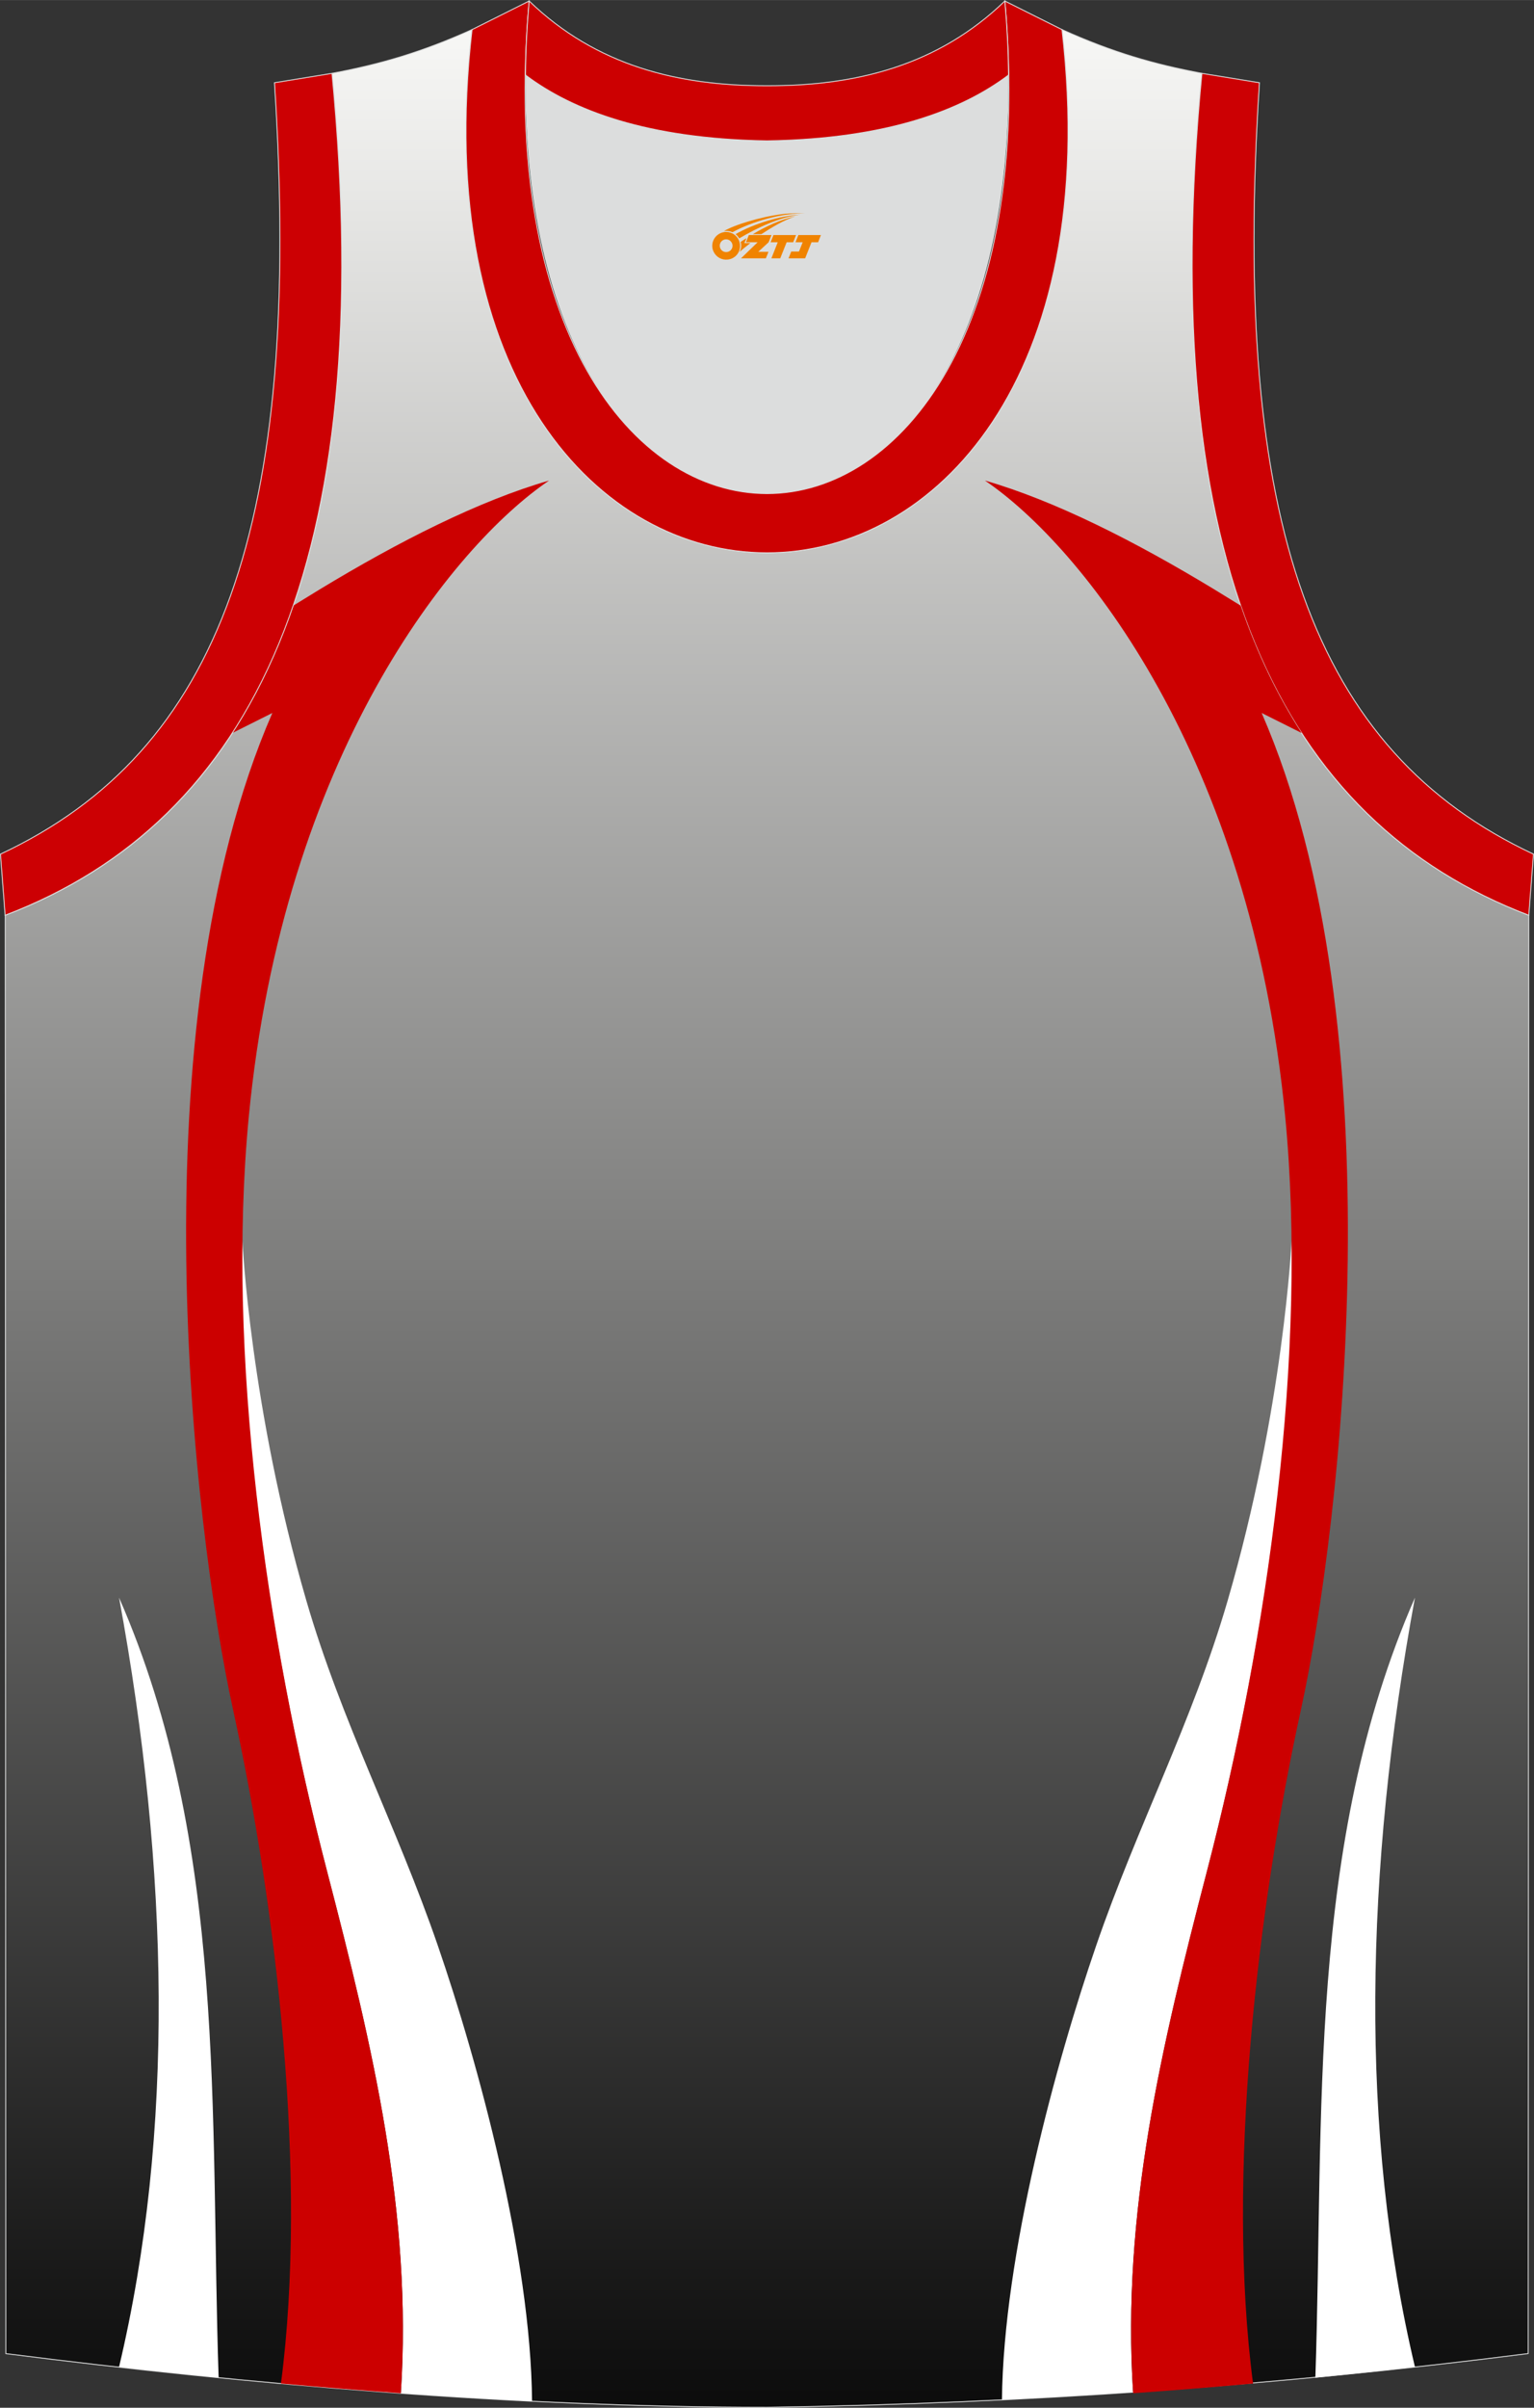 <?xml version="1.0" encoding="utf-8"?>
<!-- Generator: Adobe Illustrator 24.0.1, SVG Export Plug-In . SVG Version: 6.00 Build 0)  -->
<svg xmlns="http://www.w3.org/2000/svg" xmlns:xlink="http://www.w3.org/1999/xlink" version="1.1" id="图层_1" x="0px" y="0px" width="338.74px" height="531.5px" viewBox="0 0 338.74 531.49" enable-background="new 0 0 338.74 531.49" xml:space="preserve">
<rect x="0" y="0" width="338.74" height="531.49" fill="#333333" stroke="none"/>
<g>
	
		<linearGradient id="SVGID_1_" gradientUnits="userSpaceOnUse" x1="-1823.636" y1="909.928" x2="-1823.636" y2="341.876" gradientTransform="matrix(1 0 0 1 1993.011 -352.195)">
		<stop offset="0" style="stop-color:#000000"/>
		<stop offset="1" style="stop-color:#FFFFFD"/>
	</linearGradient>
	<path fill="url(#SVGID_1_)" stroke="#DCDDDD" stroke-width="0.2" stroke-miterlimit="10" d="M169.39,531.39   c57.37-0.83,113.32-4.88,168.06-11.86l0.14-317.5c-54.53-20.78-82.65-77.24-72.18-185.84h0.02c-10.65-2-19.74-4.62-30.92-9.66   c17.79,153.99-148.06,153.99-130.27,0c-11.18,5.04-20.27,7.66-30.92,9.66h0.02C83.8,124.8,55.68,181.26,1.15,202.04l0.14,317.5   C55.58,526.45,114.69,531.39,169.39,531.39L169.39,531.39z M169.34,531.39h0.05H169.34z"/>
	<path fill="#FFFFFF" d="M221.25,529.75c9.69-0.48,19.34-1.04,28.96-1.69c-2.52-39.61,6.3-76.52,16.28-114.86   c11.34-43.58,19.49-94.46,18.79-140.36c-0.07,1.48-1.83,37.99-14.19,80.49c-7.79,26.77-19.99,49.84-29.03,76.14   C233.22,455.15,221.59,497.68,221.25,529.75z"/>
	<path fill="#FFFFFF" d="M26.28,522.53c7.28,0.82,14.62,1.6,22,2.33c-1.95-57.97,1.94-117.5-21.99-172.2   C37.37,412.92,38.55,470.76,26.28,522.53z"/>
	<path fill="#FFFFFF" d="M88.51,528.3c9.67,0.69,19.35,1.28,28.98,1.75c-0.27-32.1-11.94-74.82-20.81-100.58   c-9.05-26.3-21.25-49.37-29.03-76.14c-12.36-42.49-14.12-79.01-14.19-80.49c-0.7,45.9,7.45,96.78,18.79,140.36   C82.25,451.62,91.08,488.59,88.51,528.3z"/>
	<path fill="#CC0000" d="M64.77,133.68c-3.62,10.54-8.13,19.89-13.46,28.12l8.83-4.42c-30.21,69.31-17.59,179.3-8.66,220.09   c9.58,43.73,16.54,102.94,10.56,148.68c8.8,0.79,17.64,1.51,26.48,2.14c2.57-39.7-6.27-76.68-16.26-115.1   C58.7,361.1,49.95,298.59,54.93,246.58c7.63-79.72,44.98-126.06,66.32-140.51c-15.45,4.45-33.16,13.42-50.68,24.05   C70.06,130.43,67.51,132,64.77,133.68z"/>
	<path fill="#DCDDDD" d="M169.37,31.1c26.45-0.42,42.92-6.7,53.28-14.49c0.02-0.06,0.03-0.12,0.05-0.18   c1.14,124.07-107.81,124.07-106.66,0c0.02,0.06,0.03,0.12,0.05,0.18C126.45,24.39,142.92,30.68,169.37,31.1z"/>
	<path fill="#CC0003" stroke="#DCDDDD" stroke-width="0.2" stroke-miterlimit="22.926" d="M1.13,202.03   c54.53-20.78,82.65-77.24,72.18-185.84l-12.7,2.07c6.3,97.67-12.01,147.53-60.51,170.28L1.13,202.03z"/>
	<path fill="#CC0001" stroke="#DCDDDD" stroke-width="0.2" stroke-miterlimit="22.926" d="M116.85,0.22   c-12.97,144.98,118.01,144.98,105.04,0l12.62,6.31c17.79,154-148.06,153.99-130.27,0L116.85,0.22z"/>
	<path fill="#CC0001" stroke="#DCDDDD" stroke-width="0.2" stroke-miterlimit="22.926" d="M116.85,0.22   c14.82,14.3,32.92,18.74,52.52,18.7c19.6,0.05,37.7-4.4,52.52-18.7c0.5,5.62,0.77,11.01,0.82,16.19c-0.02,0.06-0.03,0.13-0.05,0.19   c-10.37,7.79-26.83,14.07-53.28,14.49c-26.45-0.42-42.92-6.7-53.29-14.49c-0.02-0.06-0.03-0.13-0.05-0.19   C116.08,11.23,116.35,5.84,116.85,0.22z"/>
	<path fill="#CC0003" stroke="#DCDDDD" stroke-width="0.2" stroke-miterlimit="22.926" d="M337.59,202.03   c-54.53-20.78-82.65-77.24-72.18-185.84l12.7,2.07c-6.3,97.67,12.01,147.53,60.52,170.28L337.59,202.03z"/>
	<path fill="#CC0000" d="M273.97,133.68c3.62,10.54,8.13,19.89,13.46,28.12l-8.83-4.42c30.21,69.31,17.59,179.3,8.66,220.09   c-9.58,43.73-16.54,102.94-10.56,148.68c-8.8,0.79-17.64,1.51-26.48,2.14c-2.57-39.7,6.27-76.68,16.26-115.1   c13.56-52.09,22.31-114.6,17.33-166.61c-7.63-79.72-44.98-126.06-66.32-140.51c15.45,4.45,33.16,13.42,50.68,24.05   C268.68,130.43,271.23,132,273.97,133.68z"/>
	<path fill="#FFFFFF" d="M312.46,522.53c-7.28,0.82-14.62,1.6-22,2.33c1.95-57.97-1.94-117.5,21.99-172.2   C301.36,412.92,300.18,470.76,312.46,522.53z"/>
	
</g>
<g id="图层_x0020_1">
	<path fill="#F08300" d="M157.46,55.28c0.416,1.136,1.472,1.984,2.752,2.032c0.144,0,0.304,0,0.448-0.016h0.016   c0.016,0,0.064,0,0.128-0.016c0.032,0,0.048-0.016,0.08-0.016c0.064-0.016,0.144-0.032,0.224-0.048c0.016,0,0.016,0,0.032,0   c0.192-0.048,0.4-0.112,0.576-0.208c0.192-0.096,0.4-0.224,0.608-0.384c0.672-0.56,1.104-1.408,1.104-2.352   c0-0.224-0.032-0.448-0.08-0.672l0,0C163.3,53.4,163.25,53.23,163.17,53.05C162.7,51.96,161.62,51.2,160.35,51.2C158.66,51.2,157.28,52.57,157.28,54.27C157.28,54.62,157.34,54.96,157.46,55.28L157.46,55.28L157.46,55.28z M161.76,54.3L161.76,54.3C161.73,55.08,161.07,55.68,160.29,55.64C159.5,55.61,158.91,54.96,158.94,54.17c0.032-0.784,0.688-1.376,1.472-1.344   C161.18,52.86,161.79,53.53,161.76,54.3L161.76,54.3z"/>
	<polygon fill="#F08300" points="175.79,51.88 ,175.15,53.47 ,173.71,53.47 ,172.29,57.02 ,170.34,57.02 ,171.74,53.47 ,170.16,53.47    ,170.8,51.88"/>
	<path fill="#F08300" d="M177.76,47.15c-1.008-0.096-3.024-0.144-5.056,0.112c-2.416,0.304-5.152,0.912-7.616,1.664   C163.04,49.53,161.17,50.25,159.82,51.02C160.02,50.99,160.21,50.97,160.4,50.97c0.48,0,0.944,0.112,1.36,0.288   C165.86,48.94,173.06,46.89,177.76,47.15L177.76,47.15L177.76,47.15z"/>
	<path fill="#F08300" d="M163.23,52.62c4-2.368,8.88-4.672,13.488-5.248c-4.608,0.288-10.224,2-14.288,4.304   C162.75,51.93,163.02,52.25,163.23,52.62C163.23,52.62,163.23,52.62,163.23,52.62z"/>
	<polygon fill="#F08300" points="181.28,51.88 ,180.66,53.47 ,179.2,53.47 ,177.79,57.02 ,177.33,57.02 ,175.82,57.02 ,174.13,57.02    ,174.72,55.52 ,176.43,55.52 ,177.25,53.47 ,175.66,53.47 ,176.3,51.88"/>
	<polygon fill="#F08300" points="170.37,51.88 ,169.73,53.47 ,167.44,55.58 ,169.7,55.58 ,169.12,57.02 ,163.63,57.02 ,167.3,53.47    ,164.72,53.47 ,165.36,51.88"/>
	<path fill="#F08300" d="M175.65,47.74c-3.376,0.752-6.464,2.192-9.424,3.952h1.888C170.54,50.12,172.88,48.69,175.65,47.74z    M164.85,52.56C164.22,52.94,164.16,52.99,163.55,53.4c0.064,0.256,0.112,0.544,0.112,0.816c0,0.496-0.112,0.976-0.32,1.392   c0.176-0.16,0.32-0.304,0.432-0.4c0.272-0.24,0.768-0.64,1.6-1.296l0.32-0.256H164.37l0,0L164.85,52.56L164.85,52.56L164.85,52.56z"/>
</g>
</svg>